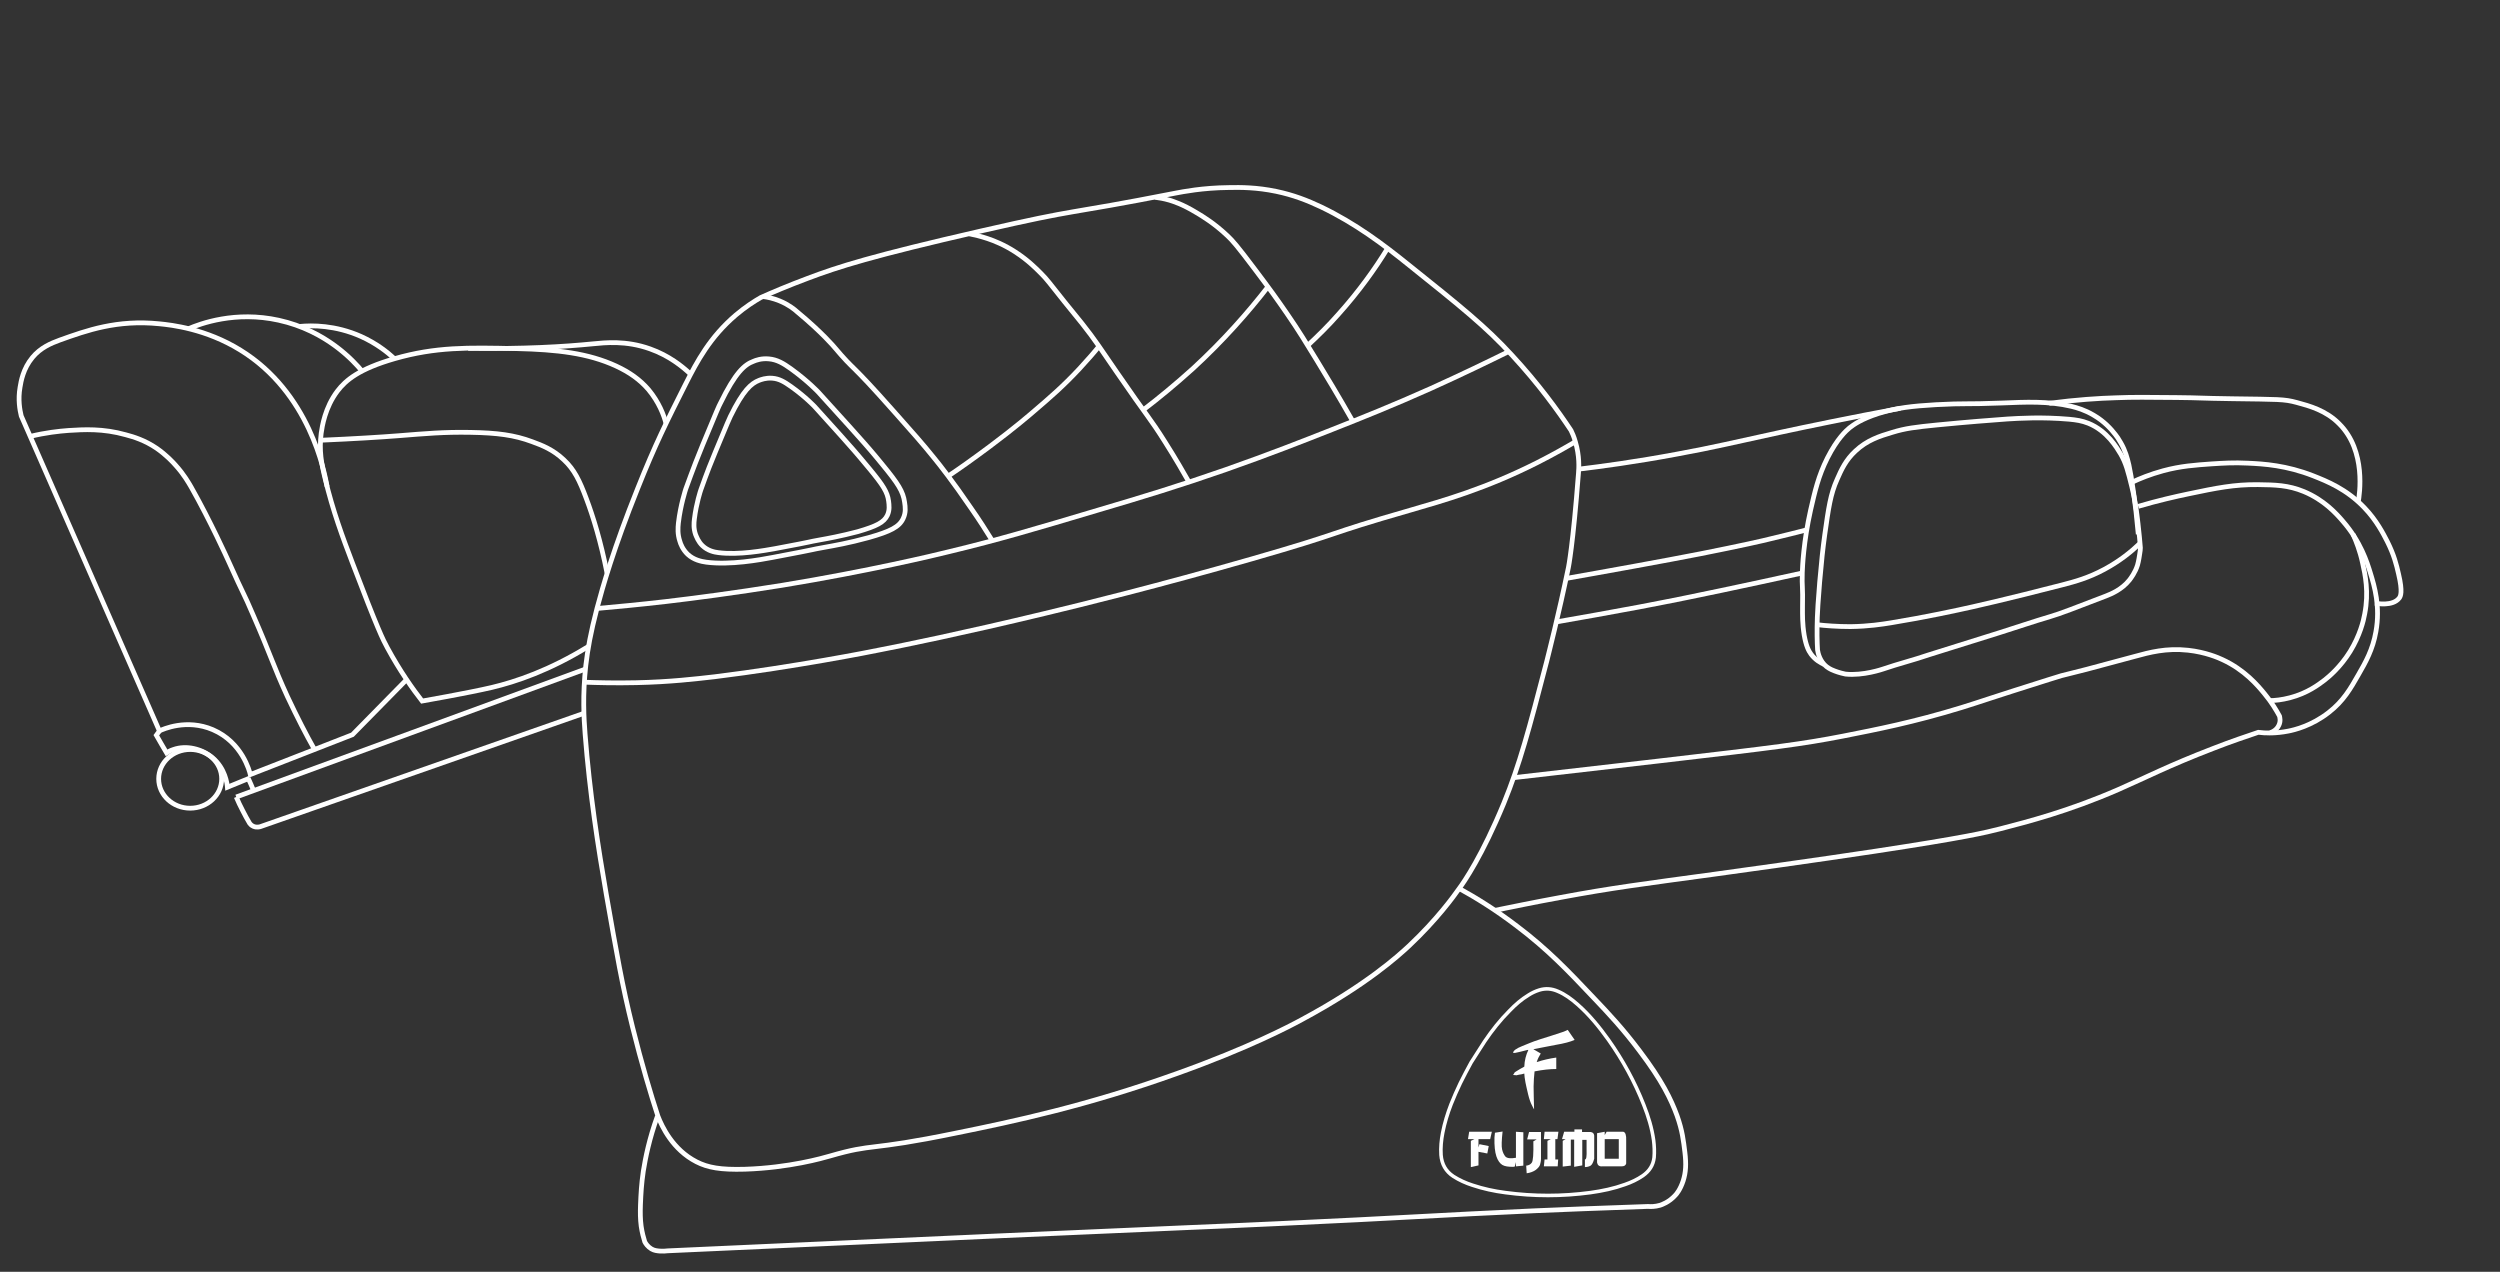 <?xml version="1.0" encoding="UTF-8"?> <!-- Generator: Adobe Illustrator 24.1.2, SVG Export Plug-In . SVG Version: 6.00 Build 0) --> <svg xmlns="http://www.w3.org/2000/svg" xmlns:xlink="http://www.w3.org/1999/xlink" id="Слой_2_1_" x="0px" y="0px" viewBox="0 0 1047.7 533" style="enable-background:new 0 0 1047.7 533;" xml:space="preserve"><rect x="0" y="0" width="1047.7" height="533" fill="#333333" stroke="none"/> <style type="text/css"> .st0{fill:none;stroke:#FFFFFF;stroke-width:2;stroke-miterlimit:10;} .st1{fill:none;stroke:#FFFFFF;stroke-width:1.5;stroke-miterlimit:10;} .st2{fill:#FFFFFF;} </style> <g> <g> <g> <path class="st0" d="M611.6,372.4c6.9,3.8,15.2,8.9,24.1,15.7c13.1,9.9,21.7,19,32.2,30.1c6.3,6.6,12.2,12.9,19.2,22.2 c9.4,12.4,13.2,20.3,15.7,27.1c2.3,6.5,2.7,10.6,3.3,15.4c0.6,5,0.4,8.4-0.7,11.9c-1.2,3.7-2.8,5.6-3.3,6.1c-2.7,3-5.8,4-6.4,4.2 c-2.1,0.6-3.9,0.6-5.1,0.5c-19.9,0.7-36.2,1.3-47.2,1.8c-40.1,1.8-57.6,3.1-105.7,5.3c-16.3,0.8-27.1,1.2-38.6,1.7 c-37.2,1.6-101.2,4.4-219.3,9.8c-0.8,0.1-2,0.2-3.3,0.1c-1.1-0.1-2.3-0.2-3.5-0.9c-1.5-0.9-2.4-2.2-2.8-3 c-0.5-1.6-1.1-3.8-1.5-6.5c-0.4-3.1-0.4-5.6-0.3-8.9c0.2-4.9,0.4-8.7,1.2-14.2c0.9-5.6,2.5-13.6,5.9-23"></path> <path class="st0" d="M275.7,467.7c-3-9.2-6.8-21.9-10.6-37.2c-4.4-17.7-6.6-30.6-11-55.6c-3.4-19.6-7-42.6-8.9-67.3 c-0.5-6.5-1.1-16.2,0.3-28.7c0.8-6.9,2-13.6,4.7-24c2.4-9,6.9-24.9,17-50.1c7.4-18.6,12.3-28.3,20.1-43.8 c4.8-9.5,10.2-19.7,21.1-29c4-3.4,7.8-5.8,10.4-7.3c4.7-2.1,11.5-5,19.8-8.1c12.7-4.8,26.7-9.3,72.5-19.8 c43.7-10,32.2-6.2,81.7-15.9c2.7-0.5,11.1-2.2,22.2-2.3c5-0.1,11.6-0.1,19.8,1.6c7.2,1.5,13.1,3.8,18.8,6.5 c14.6,7,26.2,15.8,37,24.5c21.5,17.2,32.2,25.8,43,37.6c11.2,12.1,19.3,23.3,24.8,31.6c0.5,1,1.2,2.6,1.8,4.7 c1.8,6,1.5,11,1.3,13.3c-2.3,30.2-4.2,39.4-4.2,39.4c-4.2,20.3-8.2,35.7-9.1,39.4c-7.5,28.8-11.3,43.1-18,59.5 c-9,21.8-16.6,32.9-18.7,35.7c-2.1,3-9.2,12.9-21,24c-4.3,4-17.7,16.3-45.1,31c-4.8,2.6-22,11.7-51.9,22.4 c-37.8,13.6-68.9,20.2-92.6,25c-38.3,7.9-33.9,4.1-53.2,9.7c-2.8,0.8-16.9,4.9-35.5,5.5c-10.3,0.3-15.6-0.7-20.3-3.1 C281.9,481.8,277.4,472.1,275.7,467.7z"></path> <path class="st0" d="M250.2,255c7.8-0.7,17.6-1.6,28.8-2.9c11.9-1.4,28.8-3.6,48.7-6.8c36.5-6,64-12.6,70-14.1 c21.2-5.1,35.9-9.5,62.4-17.4c19.3-5.7,33.8-10.1,53.6-17c18.5-6.5,32.7-12.1,44.6-16.8c12.9-5.1,25.2-10,41.3-17.2 c13.3-6,24.4-11.4,32.5-15.4"></path> <path class="st0" d="M244.9,285.9c5.4,0.2,12.9,0.4,21.8,0.2c14.1-0.3,25-1.6,32.9-2.5c33.2-4.1,65.6-10.5,68.9-11.2 c9.8-1.9,34.9-7,69.3-15.3c16.3-3.9,47.5-11.6,86.9-22.9c40.7-11.7,28.4-9.5,66.7-20.5c13.4-3.9,31-8.8,52.8-19.8 c6.9-3.5,12.5-6.7,16.2-8.9"></path> <path class="st0" d="M319.9,124.3c1.7,0.2,4.1,0.7,6.8,1.8c3.7,1.5,6.2,3.5,7.4,4.6c10.4,8.6,15.5,14.7,15.5,14.7 c9.2,10.9,5.6,5.1,25,27c8.1,9.1,12.1,13.6,17,19.7c1.9,2.3,7.9,9.9,15.1,20.5c3.8,5.4,6.8,10.2,9.1,13.9"></path> <path class="st0" d="M406.3,98c2,0.4,4.6,1,7.6,2c2.7,0.9,7,2.6,11.6,5.6c5.1,3.3,8.4,6.6,10.7,8.9c2.6,2.6,3.3,3.7,10,12.1 c4.9,6,5.2,6.4,7.3,9c5.4,6.8,8.2,11.2,14.6,20.5c12.9,18.8,13.8,19,20.2,29.2c4.5,7.1,7.8,12.9,9.9,16.6"></path> <path class="st0" d="M484.2,82.7c1.5,0.2,3.5,0.5,5.9,1.2c1.6,0.5,5.3,1.6,11.1,5.1c2.9,1.7,7.8,4.7,13.3,9.9 c2.1,2,3.9,4,11.5,14.1c6.2,8.2,9.2,12.4,13.4,18.5c4.9,7.1,8.1,12.4,12.5,19.6c3.9,6.4,9.1,15,15,25.4"></path> <path class="st0" d="M548,144.8c4.2-3.9,8.6-8.2,13-13.2c8.6-9.6,15.3-19,20.5-27.5"></path> <path class="st0" d="M479.1,171.8c6.7-5.1,13.7-10.9,20.9-17.4c12.7-11.7,23-23.4,31.3-34.1"></path> <path class="st0" d="M397.4,199.5c4.8-3.2,10.7-7.4,17.4-12.4c10.2-7.6,17.3-13.7,18.9-15.1c6.2-5.3,11.9-10.2,18.7-17.5 c3.5-3.8,6.3-7,8.2-9.4"></path> <path class="st0" d="M652.4,260.6c10.5-1.8,22-3.9,34.4-6.2c14.7-2.8,25.8-5.1,34.3-6.9c10.5-2.2,22-4.7,34.3-7.4"></path> <path class="st0" d="M896.1,212.2c8.5-2.5,15.7-4.1,20.9-5.2c11.9-2.5,19.3-4,29.2-3.9c7.4,0.1,12.7,0.2,19.3,2.9 c8.4,3.5,13.5,9.1,16.4,12.5c7.4,8.5,10.1,17.1,11.5,21.7c1.7,5.5,4.2,14,2.3,24.5c-1.3,7.5-4.3,12.8-7.3,18 c-3.3,5.8-6.3,11.1-12.5,15.9c-7.2,5.6-14.4,7.3-17,7.8c-5.1,1-9.5,0.9-12.5,0.5c-4.4,1.5-11.1,3.7-19,6.8 c-18.7,7.2-27.8,12-39.7,17.2c-20.9,9.1-38.1,13.5-49.3,16.4c-6.2,1.6-14.9,3.7-52.4,9.4c-5.4,0.8-24.2,3.7-67.8,9.7 c-29.3,4-42.8,5.7-64.2,9.7c-11.5,2.1-21,4.1-27.5,5.4"></path> <path class="st0" d="M634.4,325.9c15.7-1.8,36.5-4.2,60.9-7c49.1-5.7,60-7.1,77-10.4c14.2-2.8,29.6-5.8,49.8-12 c8.4-2.6,11.1-3.7,36.5-11.7c12.1-3.8-2.5,0.8,36-9.7c6.2-1.7,13.2-3.6,22.4-2.6c7.3,0.8,12.6,3.1,14.3,3.9 c9.4,4.3,14.9,10.9,17.7,14.3c3,3.6,5,7,6.3,9.4c0.1,0.5,0.6,2.1-0.3,3.9c-1.1,2.4-3.6,3.1-3.9,3.1"></path> <path class="st0" d="M951.2,293.6c2.1,0,5.1-0.3,8.5-1.2c7.3-1.9,12-5.5,14.5-7.4c1.8-1.4,6.6-5.4,10.7-12 c4.1-6.7,5.6-12.8,6.1-15.7c1.8-9.2,0.2-16.5-0.9-21.4c-1.1-5.1-2.7-9.1-4-12"></path> <path class="st0" d="M768.9,281.2c-0.6-0.2-2.1-0.8-3.4-1.8c-2.8-2.2-3.6-5.6-3.8-7c-0.2-3.3-0.3-8.1-0.1-13.7 c0.1-2.8,0.3-6.3,1-14.9c0.8-9.1,1.3-13.7,2.1-19.6c1.6-11.3,2.4-17.1,5.2-23.3c1.8-4.1,3.6-8.1,7.7-11.9 c4.8-4.5,10-6.2,15.4-7.8c5.5-1.7,9.7-2.2,18.7-3.1c13.3-1.3,22.8-2,29.5-2.5c5-0.3,14.5-0.9,26,0.1c3,0.3,5.2,0.6,8,1.7 c7.9,3.2,11.9,10.2,13.6,13c2.2,3.9,3,7.1,4.6,13.6c1.4,5.5,2,10.2,2.6,15.4c0.5,4.2,0.8,7.7,1,10.2c0,0.6-0.1,1.5-0.3,2.6 c-0.1,0.7-0.4,2.8-0.9,4.6c-1,3.2-2.8,5.5-3.4,6.3c-3.2,4-7.6,5.8-9.9,6.7c-12.8,4.9-19.1,7.4-23.3,8.6 c-7.1,2.1-14.1,4.5-21.1,6.7c-19.5,6.1-29.2,9.1-29.7,9.3c-6.4,2.2-12.9,3.8-19.3,6c0,0-8.3,2.9-15.7,2.1 C770.9,282,768.9,281.2,768.9,281.2z"></path> <path class="st0" d="M764.4,278.4c-1.4-0.6-3.6-1.8-5.4-4.2c-1.1-1.5-2.1-3.5-2.9-8c-0.8-4.9-0.7-8.6-0.7-11.6 c0.2-9.2-0.3-8.4-0.1-14.6c0.1-2.6,0.5-12.9,3.5-26.3c1.8-7.8,3.2-14.1,7-21.7c4.2-8.3,7.9-11.5,9.3-12.7c1.8-1.4,5-3.7,12.1-6 c7.6-2.4,14-3.1,24.1-3.7c13-0.7,12-0.1,27.5-0.7c10.1-0.4,19.5-0.9,29.3,1.4c2.4,0.6,5.6,1.5,9.3,3.7c4.5,2.6,7.4,5.9,9.1,8.1 c0.6,0.7,1.4,1.9,2.3,3.5c1.9,3.3,2.7,6.3,3.4,9.3c1.1,5,2.7,15.4,3.9,29"></path> <path class="st0" d="M858.8,169c11.4-1.5,20.9-2.1,27.9-2.3c7.4-0.3,13.4-0.2,25.3-0.1c10.8,0.1,9.2,0.3,23.5,0.5 c19.3,0.3,21.6,0.1,27.1,1.6c5.2,1.4,12.2,3.3,17.7,8.9c11.5,11.4,8.5,29.8,8,32.8"></path> <path class="st0" d="M893.7,202c3-1.4,7.3-3.2,12.8-4.7c7.4-2,13.4-2.4,20.4-2.9c4.7-0.3,9.3-0.6,15.1-0.3 c6.7,0.3,16.2,0.9,27.4,5.3c5.8,2.3,13.9,5.5,21.4,13.3c5.2,5.4,8,11,9.7,14.3c2.8,5.6,3.8,9.6,4.7,13.6c1.8,7.6,0.8,9.3,0.3,10 c-2.7,3.6-9.4,2.3-10.2,2.2"></path> <path class="st0" d="M761.5,261.8c3.4,0.4,8.3,0.8,14,0.8c7.6-0.1,13.3-1,17-1.6c14.7-2.4,27.5-5.2,34.2-6.7c0,0,14-3.1,37.6-9.2 c5.4-1.4,10.9-2.9,17.6-6.5c6.7-3.6,11.6-7.7,14.7-10.7"></path> <path class="st0" d="M656.4,242.4c7-1.2,16.7-3,28.4-5.1c12.3-2.3,18.7-3.4,27.7-5.2c17.2-3.4,26.8-5.6,29.5-6.3 c6.3-1.5,11.5-2.8,15.3-3.8"></path> <path class="st0" d="M661.7,196.6c9.1-1.1,23.5-3,41.1-6.3c15.4-2.8,24.2-5,43.2-9.1c11.6-2.5,28.9-6.1,50.4-10.1"></path> </g> <path class="st0" d="M246.6,270.9c-16.4,10.1-30.4,14.8-40.5,17.2c-9.8,2.3-29.2,5.7-29.2,5.7l0,0c-3.9-5-9.3-12.6-14.6-22.4 c-1.8-3.3-3.9-7.4-14.6-35.5c-4.1-10.8-8.1-21.4-11.5-35.5c-1.5-6.1-2.5-11.7-1.6-18.8c0.4-2.9,1.6-10.8,6.8-17.7 c3.5-4.6,9.1-9.3,24-13.6c17.1-4.9,30.5-4.7,51.1-4.2c17,0.4,30,1.9,41.7,7.3c5.6,2.6,10,5.7,13.6,9.9c4.4,5.3,6.4,10.7,7.3,14.1"></path> <path class="st0" d="M196.2,146c23.6,0.3,40.2-0.7,52.2-1.9c5.2-0.5,13.9-1.5,24,2.1c7.9,2.8,13.5,7.3,17,10.6"></path> <path class="st0" d="M170.4,284.8c-7.6,7.7-15.1,15.4-22.7,23.1c-14.3,5.6-28.5,11.1-42.8,16.7c-0.3-1.3-3.4-13.5-15.7-18.8 c-11-4.7-20.9-0.2-22.4,0.5c-19.3-44-38.6-88-57.9-132c-0.6-2.5-1.4-6.8-0.5-12c0.4-2.5,1.3-7.8,5.2-12.5 c3.4-4.1,7.7-5.9,11.5-7.3c11.2-4,23.9-8.6,41.7-6.8c5.1,0.5,19.5,2.1,33.9,11c29.1,17.9,35.3,51.1,36.4,57.3"></path> <path class="st0" d="M78.9,137.8c5.1-2.2,19.7-7.6,37.9-3.6c20,4.4,31.5,17.2,34.9,21.3"></path> <path class="st0" d="M125.6,136.8c5.1-0.5,14.9-0.6,25.7,4.2c6.4,2.9,11,6.5,14.1,9.4"></path> <path class="st0" d="M12.6,182.9c6.5-1.6,12.1-2.2,16.1-2.5c6.4-0.4,14.4-0.9,24,1.8c3.4,0.9,8,2.3,13,5.7c4,2.8,6.7,5.7,8.1,7.3 c3.4,3.8,5.3,7.2,6.3,8.9c8,14.1,15.4,30.5,15.4,30.5c7.5,16.7,6.2,12.9,10.4,22.7c7.7,17.6,8.7,21.9,14.6,34.7 c4,8.5,7.8,15.9,11.3,22.1"></path> <path class="st0" d="M66.8,306.4c-0.4,0.6-0.9,1.1-1.3,1.7c1.4,2.5,2.9,5,4.3,7.4c0.6-0.4,1.6-1,2.9-1.4 c5.4-1.9,11.8-0.3,16.2,3.3c5.6,4.6,6.3,11.2,6.4,12.5c3.1-1.3,6.2-2.5,9.3-3.8"></path> <ellipse class="st0" cx="79.7" cy="326.4" rx="13.2" ry="12.3"></ellipse> <path class="st0" d="M134.3,184.5c13.9-0.6,25.2-1.3,32.8-1.9c11.4-0.9,18.7-1.6,30.1-1.4c11.2,0.2,18.3,1.1,25.8,3.9 c4.1,1.5,8.8,3.3,13.3,7.6c4.4,4.1,6.6,8.7,9.4,16.2c2.8,7.4,6.1,18,8.7,31.3"></path> <path class="st0" d="M99,334c48.8-17.9,97.6-35.7,146.3-53.6"></path> <path class="st0" d="M99,334c0.8,1.9,1.7,3.8,2.7,5.7c1,1.9,1.9,3.7,2.9,5.3c0.2,0.3,0.7,0.9,1.6,1.3c1.4,0.6,2.7,0.2,3,0.1 c45.2-15.8,90.4-31.7,135.6-47.5"></path> <path class="st0" d="M104,326.1c0.8,1.8,1.6,3.5,2.3,5.3"></path> </g> <path class="st0" d="M345.9,229.3c-7.8,1.4-0.4,0.2-22.1,4.3c-5.3,1-17.8,3.3-27.8,2c-2.1-0.3-5.2-0.9-7.8-3.3 c-2.1-2-3-4.4-3.3-5.5c-1-3-0.8-5.6-0.6-7.6c0.9-7.7,3-13.9,3.1-14.3c3-8.3,5.5-14.7,7.1-18.5c6.1-14.7,6.7-16.1,7.4-17.4 c6.3-12.9,10.1-16.2,13.9-17.6c0.9-0.4,3.3-1.3,6.4-1c3.5,0.3,6.1,1.9,9.2,4.1c7.2,5.2,11.5,9.8,11.5,9.8c5.8,6.5,9.2,10,19.4,21.5 c0.7,0.8,3.8,4.3,7.6,9c6.5,7.9,8.6,11.2,9.2,15.7c0.3,2,0.6,4.3-0.6,6.8c-1.6,3.5-5.3,5.4-14.5,8 C355.7,227.6,349.2,228.7,345.9,229.3z"></path> <path class="st0" d="M343.9,226.2c-6.7,1.2-0.3,0.2-19,3.7c-4.5,0.8-15.3,2.8-23.8,1.7c-1.8-0.2-4.5-0.8-6.7-2.9 c-1.8-1.7-2.5-3.8-2.9-4.7c-0.9-2.6-0.7-4.8-0.5-6.5c0.8-6.6,2.6-11.9,2.7-12.2c2.5-7.1,4.7-12.6,6.1-15.9 c5.2-12.6,5.8-13.8,6.3-14.9c5.4-11,8.7-13.8,12-15.1c0.8-0.3,2.8-1.1,5.5-0.9c3,0.2,5.2,1.6,7.9,3.5c6.2,4.4,9.9,8.4,9.9,8.4 c4.9,5.5,7.9,8.6,16.6,18.5c0.6,0.7,3.2,3.7,6.5,7.7c5.6,6.8,7.4,9.6,7.9,13.4c0.2,1.7,0.5,3.7-0.5,5.9c-1.4,3-4.5,4.6-12.4,6.9 C352.3,224.7,346.7,225.7,343.9,226.2z"></path> </g> <g id="Слой_1_1_"> <g> <path class="st1" d="M616.5,445.3c1.8-2.7,3.7-5.9,5.7-8.9c3.1-4.6,6.5-8.9,10.4-12.8c2.4-2.5,5-4.8,8-6.6 c1.4-0.9,2.9-1.6,4.5-2.1c2.6-0.8,5.2-0.6,7.7,0.5c3.1,1.3,5.8,3.3,8.4,5.6c5,4.4,9.1,9.5,12.9,14.8c6,8.5,11,17.6,14.8,27.3 c1.9,4.8,3.4,9.7,4.1,14.8c0.3,2.4,0.4,4.8,0.2,7.2c-0.4,3.3-2,5.7-4.7,7.6c-2.3,1.6-4.9,2.8-7.5,3.7c-4.7,1.7-9.5,2.7-14.5,3.4 c-11.9,1.6-23.7,1.6-35.6,0c-4.7-0.6-9.3-1.6-13.8-3.1c-2.8-0.9-5.5-2.1-8-3.7c-3.2-2.1-4.9-5.1-5.2-9c-0.2-3.1,0.1-6.2,0.7-9.3 c0.8-4.1,2-8,3.5-11.9c1.2-3,2.5-6,3.9-8.9C613.4,451,614.9,448.3,616.5,445.3z"></path> </g> </g> <g id="Слой_x0020_1"> <g id="_2665097247536"> <g> <polygon class="st2" points="615.7,474.3 625.2,474.3 624.5,477.4 619.6,477.4 619.6,480.9 620,479.5 623.9,480.3 623.3,483.4 619.6,482.7 619.6,488.4 616.4,489.1 616.4,478.1 617.9,477.4 615.2,477.4 "></polygon> <path class="st2" d="M629.7,474.2c-0.4,3.7-0.5,6.2-0.2,7.5s0.8,2.3,1.4,3c0.7,0.7,2.1,0.9,4.4,0.5v-10.9l3.1,0.2v14l-3.1,0.3 V487l-0.5,1.9l-0.7,0.1c-2,0-3.5-0.2-4.5-0.8c-1-0.6-1.9-1.8-2.5-3.6s-0.9-4.5-0.8-7.9l0.2-2L629.7,474.2L629.7,474.2z"></path> <path class="st2" d="M640.8,474.4h5v11.2c0,1-0.2,1.8-0.4,2.5s-0.8,1.4-1.8,2.2c-1,0.7-2.3,1.2-3.8,1.4l-0.2-3.2 c1-0.1,1.8-0.5,2.3-1.2c0.6-0.7,0.8-3.7,0.7-9l1.4-0.8h-4L640.8,474.4z"></path> <polygon class="st2" points="647.3,474.3 653.1,474.3 652.7,477.4 651.8,477.4 651.8,485.9 653,485.9 652.8,488.8 647,488.8 647.3,485.9 648.5,485.9 648.5,478.1 649.9,477.4 647,477.4 "></polygon> <path class="st2" d="M659.6,473.3h3.4v1.1h3.6c0.9,0.1,1.4,0.6,1.5,1.5v9.7c-0.4,1.5-0.9,2.5-1.5,2.9c-0.7,0.4-1.5,0.6-2.4,0.6 v-3.2c0.6,0.1,0.8-1.3,0.7-4.1v-4.1h-1.8v10.7l-3.4,0.6v-11.4h-1.4v10.9l-3.4,0.4v-10.8l1.2-0.7h-1.5l0.9-3.1h4.3v-1H659.6z"></path> <path class="st2" d="M672.5,485.6h5.9v-8.2h-5.9V485.6L672.5,485.6z M672.5,474.3v1.4l0.8-1.4h7c0.9,0.2,1.3,1.5,1.2,3.7v9.6 c-0.2,0.8-0.8,1.2-2,1.2h-8.1c-1.2,0.1-1.9-0.5-2.1-1.6v-12.3L672.5,474.3L672.5,474.3z"></path> </g> </g> </g> <g> <path class="st2" d="M659.9,435.8c-1.8,0.8-4.4,1.5-8,2.1c-3.5,0.7-6.6,1.3-9.3,1.8l3.1,1.8c-0.7,1.1-1.3,2.3-1.7,3.6 c2.7-0.9,5.4-1.5,8.2-1.9v4.8c-2.6,0-5.6,0.3-9.1,1c-0.2,2.1-0.4,4.2-0.4,6.3c0,2.1,0.1,5.3,0.2,9.6l-0.3-0.5l-0.6-1.2 c-0.5-0.9-1.1-2.5-1.6-4.6c-0.5-2.2-0.9-3.8-1.1-4.9c-0.3-1.7-0.5-3-0.5-3.8c-0.6,0.2-1.4,0.4-2.3,0.5c-0.8,0.2-1.2,0.3-1.2,0.2 c-0.1,0-0.5,0-1.2-0.1c0.4-0.6,0.6-0.9,0.6-1c0-0.1,0.4-0.3,1-0.7c0.8-0.5,1.8-1.1,3.1-1.8c0.1-2.6,0.7-4.9,1.7-7 c-0.1,0-0.1,0-0.2,0c-0.1,0-0.1,0-0.1,0c-0.5,0.1-1.6,0.4-3.2,0.8c-1.6,0.4-2.6,0.6-2.9,0.4c0.1-0.9,1.3-1.8,3.8-2.8 c2.5-1,4.1-1.7,5-2c1.4-0.5,3.8-1.3,7.4-2.4c3.6-1.1,5.8-1.9,6.7-2.4L659.9,435.8z"></path> </g> </svg> 